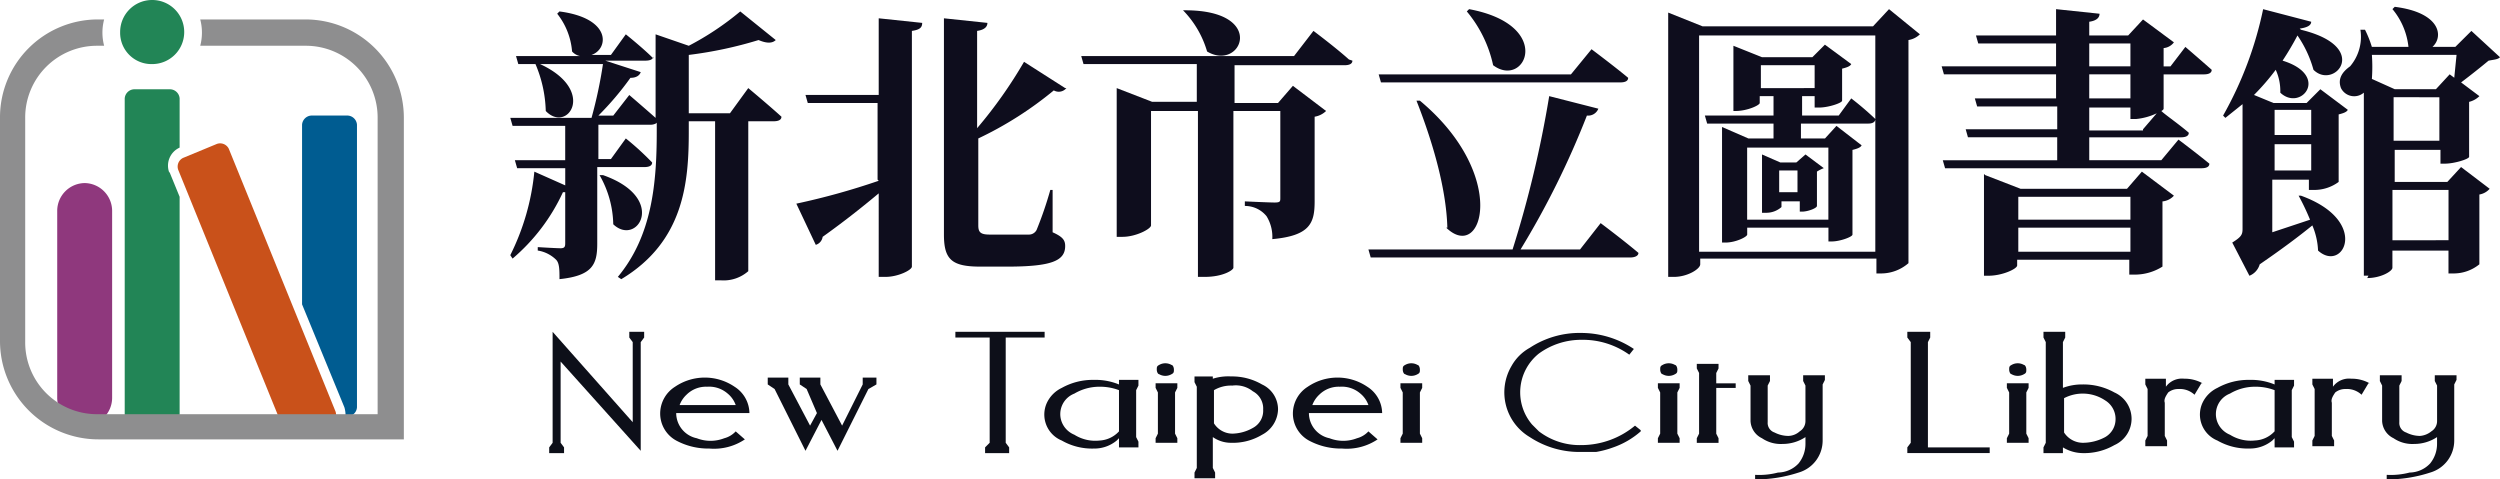 <svg xmlns="http://www.w3.org/2000/svg" width="238.992" height="45.83" viewBox="0 0 238.992 45.83">
  <g id="Group_23826" data-name="Group 23826" transform="translate(-79.834 -475.837)">
    <g id="Group_881" data-name="Group 881" transform="translate(132.335 507.557)">
      <g id="Group_23" data-name="Group 23">
        <path id="Path_73" data-name="Path 73" d="M57.078,36.547l-.328.438V47.375l-7.657-8.532V46.61l.328.438v.547H48v-.547l.328-.438V36l7.657,8.641V36.984l-.328-.438V36h1.422Z" transform="translate(-48 -36)" fill="#0d0f19"/>
        <path id="Path_74" data-name="Path 74" d="M66.341,43.391h-7.11A2.467,2.467,0,0,0,61.2,45.8a3.623,3.623,0,0,0,2.625,0,2.27,2.27,0,0,0,1.094-.656l.875.766a5.284,5.284,0,0,1-3.391.875,6.473,6.473,0,0,1-3.172-.766A2.946,2.946,0,0,1,57.7,43.391a3.032,3.032,0,0,1,1.422-2.516,5.059,5.059,0,0,1,5.688,0,3.032,3.032,0,0,1,1.422,2.516Zm-1.422-.766a2.5,2.5,0,0,0-.766-1.094,2.7,2.7,0,0,0-1.969-.656,2.636,2.636,0,0,0-1.969.766,2.583,2.583,0,0,0-.656.984h5.36Z" transform="translate(-47.09 -35.625)" fill="#0d0f19"/>
        <path id="Path_75" data-name="Path 75" d="M77.491,40.656l-.766.438L73.772,47l-1.531-2.953L70.71,47l-2.953-5.906-.656-.438V40h1.969v.656h0l2.078,3.938.656-1.2-.984-2.3-.656-.438V40h1.969v.656h0l2.078,3.938,1.75-3.5.219-.438V40h1.313v.656Z" transform="translate(-46.209 -35.625)" fill="#0d0f19"/>
        <path id="Path_76" data-name="Path 76" d="M91.922,36.547h-3.61V46.61l.328.438v.547h-2.3v-.547l.438-.438V36.547H83.5V36h8.532v.547Z" transform="translate(-44.67 -36)" fill="#0d0f19"/>
        <path id="Path_77" data-name="Path 77" d="M100.272,46.653H98.413v-.875L98.194,46a3.344,3.344,0,0,1-2.188.766A5.8,5.8,0,0,1,92.944,46a2.681,2.681,0,0,1-1.422-3.61,2.992,2.992,0,0,1,1.422-1.422,6.067,6.067,0,0,1,3.063-.766,5.886,5.886,0,0,1,2.406.438V40.2h1.859v.547l-.219.438v4.485l.219.438v.547Zm-1.859-1.531V41.184a5.109,5.109,0,0,0-1.859-.328,4.684,4.684,0,0,0-2.406.656,2.1,2.1,0,0,0-1.2,2.734,2.167,2.167,0,0,0,1.2,1.2A3.745,3.745,0,0,0,96.553,46a2.7,2.7,0,0,0,1.859-.875Z" transform="translate(-43.942 -35.606)" fill="#0d0f19"/>
        <path id="Path_78" data-name="Path 78" d="M103.078,46.352H101v-.438l.219-.438V41.539L101,41.1v-.438h2.078V41.1l-.219.438v3.938l.219.438Zm-.328-7c0,.219,0,.328-.219.438a1.18,1.18,0,0,1-1.2,0c-.109,0-.219-.219-.219-.438s0-.328.219-.438a1.181,1.181,0,0,1,1.2,0c.109,0,.219.219.219.438Z" transform="translate(-43.029 -35.742)" fill="#0d0f19"/>
        <path id="Path_79" data-name="Path 79" d="M112.385,43.072a2.822,2.822,0,0,1-1.531,2.406,5.418,5.418,0,0,1-2.953.766,3.026,3.026,0,0,1-1.75-.547V48.65l.219.438v.547H104.4v-.547l.219-.438V40.884l-.219-.438V39.9h1.75v.219a4.817,4.817,0,0,1,1.75-.219,5.676,5.676,0,0,1,2.953.766A2.623,2.623,0,0,1,112.385,43.072Zm-1.422,0a1.856,1.856,0,0,0-.984-1.75,2.606,2.606,0,0,0-1.969-.547,3.21,3.21,0,0,0-1.75.438v3.172a2.1,2.1,0,0,0,1.75.984,4.094,4.094,0,0,0,1.969-.547,1.856,1.856,0,0,0,.984-1.75h0Z" transform="translate(-42.71 -35.634)" fill="#0d0f19"/>
        <path id="Path_80" data-name="Path 80" d="M121.641,43.391h-7.11A2.467,2.467,0,0,0,116.5,45.8a3.623,3.623,0,0,0,2.625,0,2.27,2.27,0,0,0,1.094-.656l.875.766a5.284,5.284,0,0,1-3.391.875,6.473,6.473,0,0,1-3.172-.766A2.946,2.946,0,0,1,113,43.391a3.032,3.032,0,0,1,1.422-2.516,5.059,5.059,0,0,1,5.688,0,3.032,3.032,0,0,1,1.422,2.516Zm-1.422-.766a2.5,2.5,0,0,0-.766-1.094,2.7,2.7,0,0,0-1.969-.656,2.636,2.636,0,0,0-1.969.766,2.583,2.583,0,0,0-.656.984h5.36Z" transform="translate(-41.904 -35.625)" fill="#0d0f19"/>
        <path id="Path_81" data-name="Path 81" d="M124.478,46.352H122.4v-.438l.219-.438V41.539L122.4,41.1v-.438h2.078V41.1l-.219.438v3.938l.219.438Zm-.219-7c0,.219,0,.328-.219.438a1.181,1.181,0,0,1-1.2,0c-.109,0-.219-.219-.219-.438s0-.328.219-.438a1.181,1.181,0,0,1,1.2,0c.109,0,.219.219.219.438Z" transform="translate(-41.022 -35.742)" fill="#0d0f19"/>
        <path id="Path_82" data-name="Path 82" d="M144.519,45.507a7.894,7.894,0,0,1-2.625,1.531,9.112,9.112,0,0,1-1.641.438h-1.422a8.633,8.633,0,0,1-4.922-1.422,4.972,4.972,0,0,1-1.75-6.782,4.487,4.487,0,0,1,1.75-1.75,8.633,8.633,0,0,1,4.922-1.422,9.083,9.083,0,0,1,5.031,1.531l-.437.547a7.625,7.625,0,0,0-4.594-1.422,6.873,6.873,0,0,0-4.047,1.313,4.739,4.739,0,0,0-.656,6.782l.656.656a6.415,6.415,0,0,0,4.047,1.313,8.021,8.021,0,0,0,5.141-1.859l.547.438Z" transform="translate(-40.171 -35.991)" fill="#0d0f19"/>
        <path id="Path_83" data-name="Path 83" d="M146.978,46.352H144.9v-.438l.219-.438V41.539L144.9,41.1v-.438h2.078V41.1l-.219.438v3.938l.219.438Zm-.219-7c0,.219,0,.328-.219.438a1.181,1.181,0,0,1-1.2,0c-.109,0-.219-.219-.219-.438s0-.328.219-.438a1.181,1.181,0,0,1,1.2,0C146.65,38.914,146.759,39.133,146.759,39.352Z" transform="translate(-38.912 -35.742)" fill="#0d0f19"/>
        <path id="Path_84" data-name="Path 84" d="M152.019,41.1h-1.859v4.375l.219.438v.438H148.3V45.91l.219-.438v-5.8l-.219-.438V38.8h2.078v.438l-.219.438v.984h1.859V41.1Z" transform="translate(-38.593 -35.737)" fill="#0d0f19"/>
        <path id="Path_85" data-name="Path 85" d="M160.128,40.238l-.219.438v5.36a3.182,3.182,0,0,1-2.3,3.063,13.222,13.222,0,0,1-4.156.656v-.438a7.086,7.086,0,0,0,2.188-.219,2.739,2.739,0,0,0,1.969-.875,2.97,2.97,0,0,0,.656-1.859v-.656a3.944,3.944,0,0,1-2.188.656,3.172,3.172,0,0,1-1.969-.547,1.915,1.915,0,0,1-1.094-1.641V40.784l-.219-.438V39.8h2.078v.547l-.219.438v3.5a.957.957,0,0,0,.656.984,2.912,2.912,0,0,0,1.313.328,1.671,1.671,0,0,0,1.094-.438,1.149,1.149,0,0,0,.547-.984V40.784l-.219-.438V39.8h2.078v.438Z" transform="translate(-38.171 -35.644)" fill="#0d0f19"/>
        <path id="Path_86" data-name="Path 86" d="M174.575,47.594H166.7v-.547l.328-.438V36.984l-.328-.438V36h2.188v.547l-.219.438V47.047h5.906Z" transform="translate(-36.867 -36)" fill="#0d0f19"/>
        <path id="Path_87" data-name="Path 87" d="M177.478,46.352H175.4v-.438l.219-.438V41.539L175.4,41.1v-.438h2.078V41.1l-.219.438v3.938l.219.438Zm-.219-7c0,.219,0,.328-.219.438a1.18,1.18,0,0,1-1.2,0c-.109,0-.219-.219-.219-.438s0-.328.219-.438a1.181,1.181,0,0,1,1.2,0c.109,0,.219.219.219.438Z" transform="translate(-36.051 -35.742)" fill="#0d0f19"/>
        <path id="Path_88" data-name="Path 88" d="M187.022,44.313a2.763,2.763,0,0,1-1.641,2.516,5.8,5.8,0,0,1-3.063.766,3.687,3.687,0,0,1-1.859-.547v.547H178.6v-.547l.219-.438V36.984l-.219-.438V36h2.078v.547l-.219.438V41.36a5.109,5.109,0,0,1,1.859-.328,6.067,6.067,0,0,1,3.063.766A2.763,2.763,0,0,1,187.022,44.313Zm-1.531,0a2.071,2.071,0,0,0-.984-1.75,3.855,3.855,0,0,0-3.938-.219v3.281a2.149,2.149,0,0,0,1.859.984,4.524,4.524,0,0,0,2.078-.547,1.971,1.971,0,0,0,.984-1.75h0Z" transform="translate(-35.751 -36)" fill="#0d0f19"/>
        <path id="Path_89" data-name="Path 89" d="M192.86,40.539l-.656,1.094a2.047,2.047,0,0,0-1.531-.547,1.527,1.527,0,0,0-.984.328c-.219.328-.437.656-.328.984v3.172l.219.438v.547H187.5v-.547l.219-.438V41.086l-.219-.438V40.1h1.969v.766a1.894,1.894,0,0,1,1.75-.766,3.464,3.464,0,0,1,1.75.438Z" transform="translate(-34.916 -35.617)" fill="#0d0f19"/>
        <path id="Path_90" data-name="Path 90" d="M201.272,46.653h-1.859v-.875l-.219.219a3.344,3.344,0,0,1-2.188.766A5.8,5.8,0,0,1,193.944,46a2.681,2.681,0,0,1-1.422-3.61,2.992,2.992,0,0,1,1.422-1.422,6.067,6.067,0,0,1,3.063-.766,5.886,5.886,0,0,1,2.406.438V40.2h1.859v.547l-.219.438v4.485l.219.438v.547Zm-1.859-1.531V41.184a5.109,5.109,0,0,0-1.859-.328,4.684,4.684,0,0,0-2.406.656,2.1,2.1,0,0,0-1.2,2.734,2.167,2.167,0,0,0,1.2,1.2,3.745,3.745,0,0,0,2.406.547,2.7,2.7,0,0,0,1.859-.875Z" transform="translate(-34.469 -35.606)" fill="#0d0f19"/>
        <path id="Path_91" data-name="Path 91" d="M207.46,40.539l-.656,1.094a2.047,2.047,0,0,0-1.531-.547,1.527,1.527,0,0,0-.984.328c-.219.328-.437.656-.328.984v3.172l.219.438v.547H202.1v-.547l.219-.438V41.086l-.219-.438V40.1h1.969v.766a1.894,1.894,0,0,1,1.75-.766,3.463,3.463,0,0,1,1.75.438Z" transform="translate(-33.547 -35.617)" fill="#0d0f19"/>
        <path id="Path_92" data-name="Path 92" d="M215.328,40.238l-.219.438v5.36a3.182,3.182,0,0,1-2.3,3.063,13.222,13.222,0,0,1-4.156.656v-.438a7.086,7.086,0,0,0,2.188-.219,2.739,2.739,0,0,0,1.969-.875,2.97,2.97,0,0,0,.656-1.859v-.656a3.944,3.944,0,0,1-2.188.656,3.172,3.172,0,0,1-1.969-.547,1.915,1.915,0,0,1-1.094-1.641V40.784L208,40.347V39.8h2.078v.547l-.219.438v3.5a.957.957,0,0,0,.656.984,2.913,2.913,0,0,0,1.313.328,1.943,1.943,0,0,0,1.094-.438,1.149,1.149,0,0,0,.547-.984V40.784l-.219-.438V39.8h2.078v.438Z" transform="translate(-32.993 -35.644)" fill="#0d0f19"/>
      </g>
    </g>
    <g id="Group_23823" data-name="Group 23823" transform="translate(128.616 476.493)">
      <path id="Path_32641" data-name="Path 32641" d="M58.272,12.266c0,.328-.328.438-.766.438H53.678L57.069,13.8c-.109.328-.438.547-.984.547a28.372,28.372,0,0,1-3.063,3.61h1.422l1.531-1.969s1.531,1.313,2.516,2.188V10.188l3.172,1.094A27.367,27.367,0,0,0,66.585,8l3.391,2.734q-.492.492-1.641,0a38.906,38.906,0,0,1-6.672,1.422v5.578H65.6l1.75-2.406s1.969,1.641,3.172,2.734c0,.328-.328.438-.766.438H67.351V32.829a3.565,3.565,0,0,1-2.625.875h-.547V18.5H61.663v.984c0,4.813-.438,10.5-6.453,14.11l-.328-.219c3.281-3.938,3.719-8.969,3.719-13.891V18.61c0,.109-.328.219-.547.219H53.022V22.11h1.2l1.422-1.969a25.924,25.924,0,0,1,2.516,2.3c0,.328-.328.438-.766.438H52.913V30.2c0,1.969-.438,3.063-3.61,3.391,0-.875,0-1.531-.328-1.859a3.2,3.2,0,0,0-1.75-.875v-.328s1.75.109,2.188.109.438-.219.438-.547V25.282h-.219a18.453,18.453,0,0,1-4.813,6.344L44.6,31.3a22.7,22.7,0,0,0,2.3-7.985l2.953,1.313V22.985H45.256l-.219-.766H49.85V18.938H44.819l-.219-.766h7.766a43.073,43.073,0,0,0,1.094-5.141H47.444c5.469,2.516,2.625,6.672.547,4.485a12.2,12.2,0,0,0-.984-4.485H45.366l-.219-.766h6.125a1.389,1.389,0,0,1-.766-.438,6.645,6.645,0,0,0-1.422-3.61L49.3,8c5.031.656,4.7,3.61,3.063,4.156h1.859l1.422-1.969s1.641,1.313,2.625,2.3ZM54.444,28.345a9.778,9.778,0,0,0-1.313-4.7h.328c6.235,2.188,3.281,6.891.984,4.7Z" transform="translate(-44.6 -7.562)" fill="#0e0d1d"/>
      <path id="Path_32642" data-name="Path 32642" d="M77.366,24.022V16.694H70.694l-.219-.766h7V8.6l4.156.438c0,.438-.219.656-.984.766V32.335c0,.328-1.313.984-2.516.984h-.656V25.335c-1.313,1.094-3.063,2.516-5.36,4.156a.938.938,0,0,1-.656.766L69.6,26.319a67.8,67.8,0,0,0,7.875-2.188Zm18.048-8.75a.935.935,0,0,1-1.2.219,34.443,34.443,0,0,1-7.219,4.594V28.4c0,.656.219.875,1.094.875H91.8a.826.826,0,0,0,.766-.438,35.413,35.413,0,0,0,1.313-3.828H94.1v4.047c.984.438,1.2.766,1.2,1.313,0,1.422-1.313,1.969-5.578,1.969H87.21c-2.734,0-3.5-.656-3.5-3.063V8.6l4.156.438c0,.328-.219.656-.984.766v9.3a43.336,43.336,0,0,0,4.485-6.344L95.3,15.272Z" transform="translate(-42.255 -7.506)" fill="#0e0d1d"/>
      <path id="Path_32643" data-name="Path 32643" d="M120.423,12.713c0,.328-.328.438-.766.438h-10.5v3.61h4.156l1.422-1.641,3.172,2.406a2.04,2.04,0,0,1-1.094.547v8.094c0,2.078-.438,3.281-4.047,3.61a3.762,3.762,0,0,0-.547-2.188,2.645,2.645,0,0,0-2.078-.984v-.438s2.3.109,2.844.109.547-.109.547-.438V17.525h-4.485V32.51c0,.219-.984.875-2.734.875h-.656V17.525h-4.485V28.463c0,.328-1.422,1.094-2.734,1.094h-.547V15.338l3.391,1.313h4.266v-3.61H94.719l-.219-.766h20.345L116.7,9.869s2.188,1.641,3.391,2.734Zm-13.891-.875a9.392,9.392,0,0,0-2.3-3.938h.219C112.329,7.9,109.813,13.806,106.532,11.838Z" transform="translate(-39.92 -7.572)" fill="#0e0d1d"/>
      <path id="Path_32644" data-name="Path 32644" d="M145.413,31.1c0,.328-.438.438-.766.438H119.819l-.219-.766h13.782a105.341,105.341,0,0,0,3.5-14.657l4.7,1.2a1.045,1.045,0,0,1-1.094.656,81.36,81.36,0,0,1-6.344,12.8h5.688l1.969-2.516S143.992,29.895,145.413,31.1Zm-.984-16.735c0,.328-.328.438-.766.438H120.8l-.219-.766H138.96l1.969-2.406S143.117,13.269,144.429,14.363ZM127.147,28.691c-.109-3.938-1.531-8.532-2.953-12.141h.328c8.532,7.11,6.016,15.532,2.516,12.141Zm4.375-15.532a11.934,11.934,0,0,0-2.516-5.141l.219-.219C137.429,9.331,134.585,15.457,131.522,13.16Z" transform="translate(-37.566 -7.581)" fill="#0e0d1d"/>
      <path id="Path_32645" data-name="Path 32645" d="M146.347,33.395H145.8V8.128l3.281,1.313h16.3L166.91,7.8l2.953,2.406a2.04,2.04,0,0,1-1.094.547V32.082a3.984,3.984,0,0,1-2.625.984h-.438V31.645H148.863v.547C148.863,32.629,147.659,33.395,146.347,33.395Zm6.016-15.86h-.328V11.3l2.734,1.094h4.813l1.2-1.2L163.3,13.05c-.109.219-.437.328-.875.438V16.55c0,.219-1.313.656-2.188.656H159.8V16.113h-1.2v1.859h3.5l1.2-1.641a29.159,29.159,0,0,1,2.3,1.969V10.316H148.753V30.988H165.6V18.3c0,.328-.328.438-.656.438h-6.453V20.16h2.3l1.094-1.2,2.406,1.859c-.109.219-.438.328-.875.438v8.094c0,.219-1.2.656-1.969.656h-.328V28.691h-7.766v.656c0,.219-1.094.766-2.078.766h-.328V19.066l2.516,1.094h2.406V18.738h-6.344l-.219-.766h6.563V16.113H154.55v.656c0,.219-1.2.766-2.3.766Zm8.75,10.391V21.035h-7.766v6.891ZM159.8,15.347V13.16H154.66v2.188ZM154.988,27.27h-.219V21.691l1.75.766h1.531l.875-.766L160.676,23a3.6,3.6,0,0,0-.656.328v3.281c0,.219-.875.547-1.422.547h-.219v-.984h-1.75v.547a2.183,2.183,0,0,1-1.422.547ZM158.16,25.3V23.222h-1.75V25.3Z" transform="translate(-35.108 -7.581)" fill="#0e0d1d"/>
      <path id="Path_32646" data-name="Path 32646" d="M180.638,16.332v-2.3H169.919l-.219-.766h10.938V11.081H173.2l-.219-.766h7.657V7.8l4.156.438c0,.328-.219.656-.984.766v1.313h3.719l1.422-1.531,2.953,2.188a1.369,1.369,0,0,1-.984.547v1.75h.656L193,11.41s1.531,1.313,2.516,2.188c0,.328-.328.438-.766.438H190.92v3.281s0,.109-.219.219c.328.328,1.75,1.313,2.625,2.078,0,.328-.328.438-.766.438h-8.75v2.188H190.7l1.641-1.969s1.75,1.313,2.953,2.3c0,.328-.328.438-.766.438h-24.5l-.219-.766h10.938V20.05h-8.532L172,19.285h8.75V17.1h-7.657l-.219-.766h7.766Zm-6.782,7.328,3.391,1.313h10.172l1.422-1.641,3.063,2.3a1.684,1.684,0,0,1-1.094.547V32.41a4.933,4.933,0,0,1-2.625.766h-.547V31.754H176.919V32.3c0,.328-1.422.984-2.734.984h-.438V23.551Zm13.891,2.078H177.028v2.188h10.719Zm0,2.953H177.028v2.3h10.719Zm0-15.422V11.081H183.81v2.188Zm-3.938,3.063h3.938v-2.3H183.81Zm5.141,2.953,1.313-1.531a5.841,5.841,0,0,1-1.969.547h-.547V17.207H183.81v2.188h5.141Z" transform="translate(-32.867 -7.581)" fill="#0e0d1d"/>
      <path id="Path_32647" data-name="Path 32647" d="M201.738,9.788c6.782,1.641,3.172,5.8,1.2,3.828a10.835,10.835,0,0,0-1.531-3.281,27.656,27.656,0,0,1-1.422,2.406c4.594,1.422,1.75,4.922-.219,3.063a4.9,4.9,0,0,0-.437-2.188,21.874,21.874,0,0,1-2.078,2.406l1.859.766h3.172l1.313-1.313,2.625,1.969c-.109.219-.437.328-.875.438v6.453a3.912,3.912,0,0,1-2.3.766H202.5v-.984H199v5.031l3.61-1.2a22.876,22.876,0,0,0-1.094-2.3h.219c6.672,2.406,4.047,7.438,1.641,5.25a6.9,6.9,0,0,0-.547-2.406c-1.2.984-2.953,2.3-5.031,3.719a1.659,1.659,0,0,1-.984,1.094l-1.641-3.172c.875-.547.984-.766.984-1.313V16.9l-1.641,1.313-.219-.219a35.151,35.151,0,0,0,3.828-10.172l4.594,1.2c0,.328-.328.547-1.094.656h0ZM199.222,19.85h3.5V17.444h-3.5Zm3.5,3.391V20.726h-3.5v2.516ZM208.191,33.3h-.438V15.8a1.411,1.411,0,0,1-2.188-.438c-.328-.875.109-1.531.875-2.078a4.354,4.354,0,0,0,.984-3.5h.438a10.264,10.264,0,0,1,.656,1.641h3.5a6.753,6.753,0,0,0-1.531-3.61l.219-.219c4.375.547,4.7,2.844,3.609,3.828H216.5L218.035,9.9l2.734,2.516c-.219.219-.547.219-1.094.328-.656.547-1.75,1.422-2.625,2.078l1.75,1.313a2.115,2.115,0,0,1-.984.547v5.25c0,.219-1.422.656-2.3.656h-.438V21.272h-4.375v3.063h5.031l1.313-1.422,2.734,2.078a1.668,1.668,0,0,1-.984.547V32.21a3.9,3.9,0,0,1-2.406.875h-.547V30.9h-5.36v1.641c0,.328-1.094.984-2.406.984Zm2.516-17.829h3.938l1.313-1.422.438.328.219-2.188h-8.094a15.914,15.914,0,0,1,0,2.3l2.188.984Zm-.109.766V20.4h4.375V16.241Zm5.25,13.672V25.1h-5.36v4.813Z" transform="translate(-30.559 -7.6)" fill="#0e0d1d"/>
    </g>
    <g id="Group_23813" data-name="Group 23813" transform="translate(79.834 475.837)">
      <g id="Group_23789" data-name="Group 23789" transform="translate(11.922 8.532)">
        <path id="Path_32475" data-name="Path 32475" d="M15.166,22.785a1.89,1.89,0,0,1,.984-2.406v-4.7a.941.941,0,0,0-.875-.875h-3.5a.941.941,0,0,0-.875.875V45.864a.941.941,0,0,0,.875.875h3.5a.941.941,0,0,0,.875-.875V25.082l-.984-2.406Z" transform="translate(-10.9 -14.8)" fill="#228556"/>
      </g>
      <g id="Group_23798" data-name="Group 23798" transform="translate(16.977 13.696)">
        <path id="Path_32607" data-name="Path 32607" d="M30.592,45.093a.92.92,0,0,1-.438,1.2l-3.172,1.313a.92.92,0,0,1-1.2-.438L15.607,22.123a.92.92,0,0,1,.438-1.2h0l3.172-1.313a.92.92,0,0,1,1.2.438h0L30.592,45.093Z" transform="translate(-15.522 -19.522)" fill="#c9511a"/>
      </g>
      <g id="Group_23799" data-name="Group 23799" transform="translate(5.469 17.501)">
        <path id="Rectangle_9958" data-name="Rectangle 9958" d="M7.625,23h0a2.662,2.662,0,0,1,2.625,2.625V43.563a2.662,2.662,0,0,1-2.625,2.625h0A2.662,2.662,0,0,1,5,43.563V25.625A2.662,2.662,0,0,1,7.625,23Z" transform="translate(-5 -23)" fill="#8f387d"/>
      </g>
      <g id="Group_23800" data-name="Group 23800" transform="translate(28.876 11.047)">
        <path id="Path_32608" data-name="Path 32608" d="M30.775,17.1h-3.5a.941.941,0,0,0-.875.875V35.148l4.047,9.844a2.718,2.718,0,0,1,.109.875h.219a.941.941,0,0,0,.875-.875V17.975a.941.941,0,0,0-.875-.875Z" transform="translate(-26.4 -17.1)" fill="#005c91"/>
      </g>
      <g id="Group_23801" data-name="Group 23801" transform="translate(11.485)">
        <path id="Path_32609" data-name="Path 32609" d="M16.625,10.063a3.057,3.057,0,0,1-3.063,3.063A2.991,2.991,0,0,1,10.5,10.063,3.057,3.057,0,0,1,13.563,7h0A3.057,3.057,0,0,1,16.625,10.063Z" transform="translate(-10.5 -7)" fill="#228556"/>
      </g>
      <g id="Group_23802" data-name="Group 23802" transform="translate(0 1.859)">
        <path id="Path_32610" data-name="Path 32610" d="M29.2,8.7H19.141a4.9,4.9,0,0,1,0,2.516H29.2A6.862,6.862,0,0,1,36.1,18.107V37.795h0v8.641H9.3a6.862,6.862,0,0,1-6.891-6.891V18.107A6.862,6.862,0,0,1,9.3,11.216h.656a4.9,4.9,0,0,1,0-2.516H9.3A9.36,9.36,0,0,0,0,18V39.436a9.406,9.406,0,0,0,9.407,9.407h29.2V39h0V18.107A9.406,9.406,0,0,0,29.2,8.7Z" transform="translate(0 -8.7)" fill="#8e8e8f"/>
      </g>
    </g>
  </g>
</svg>
